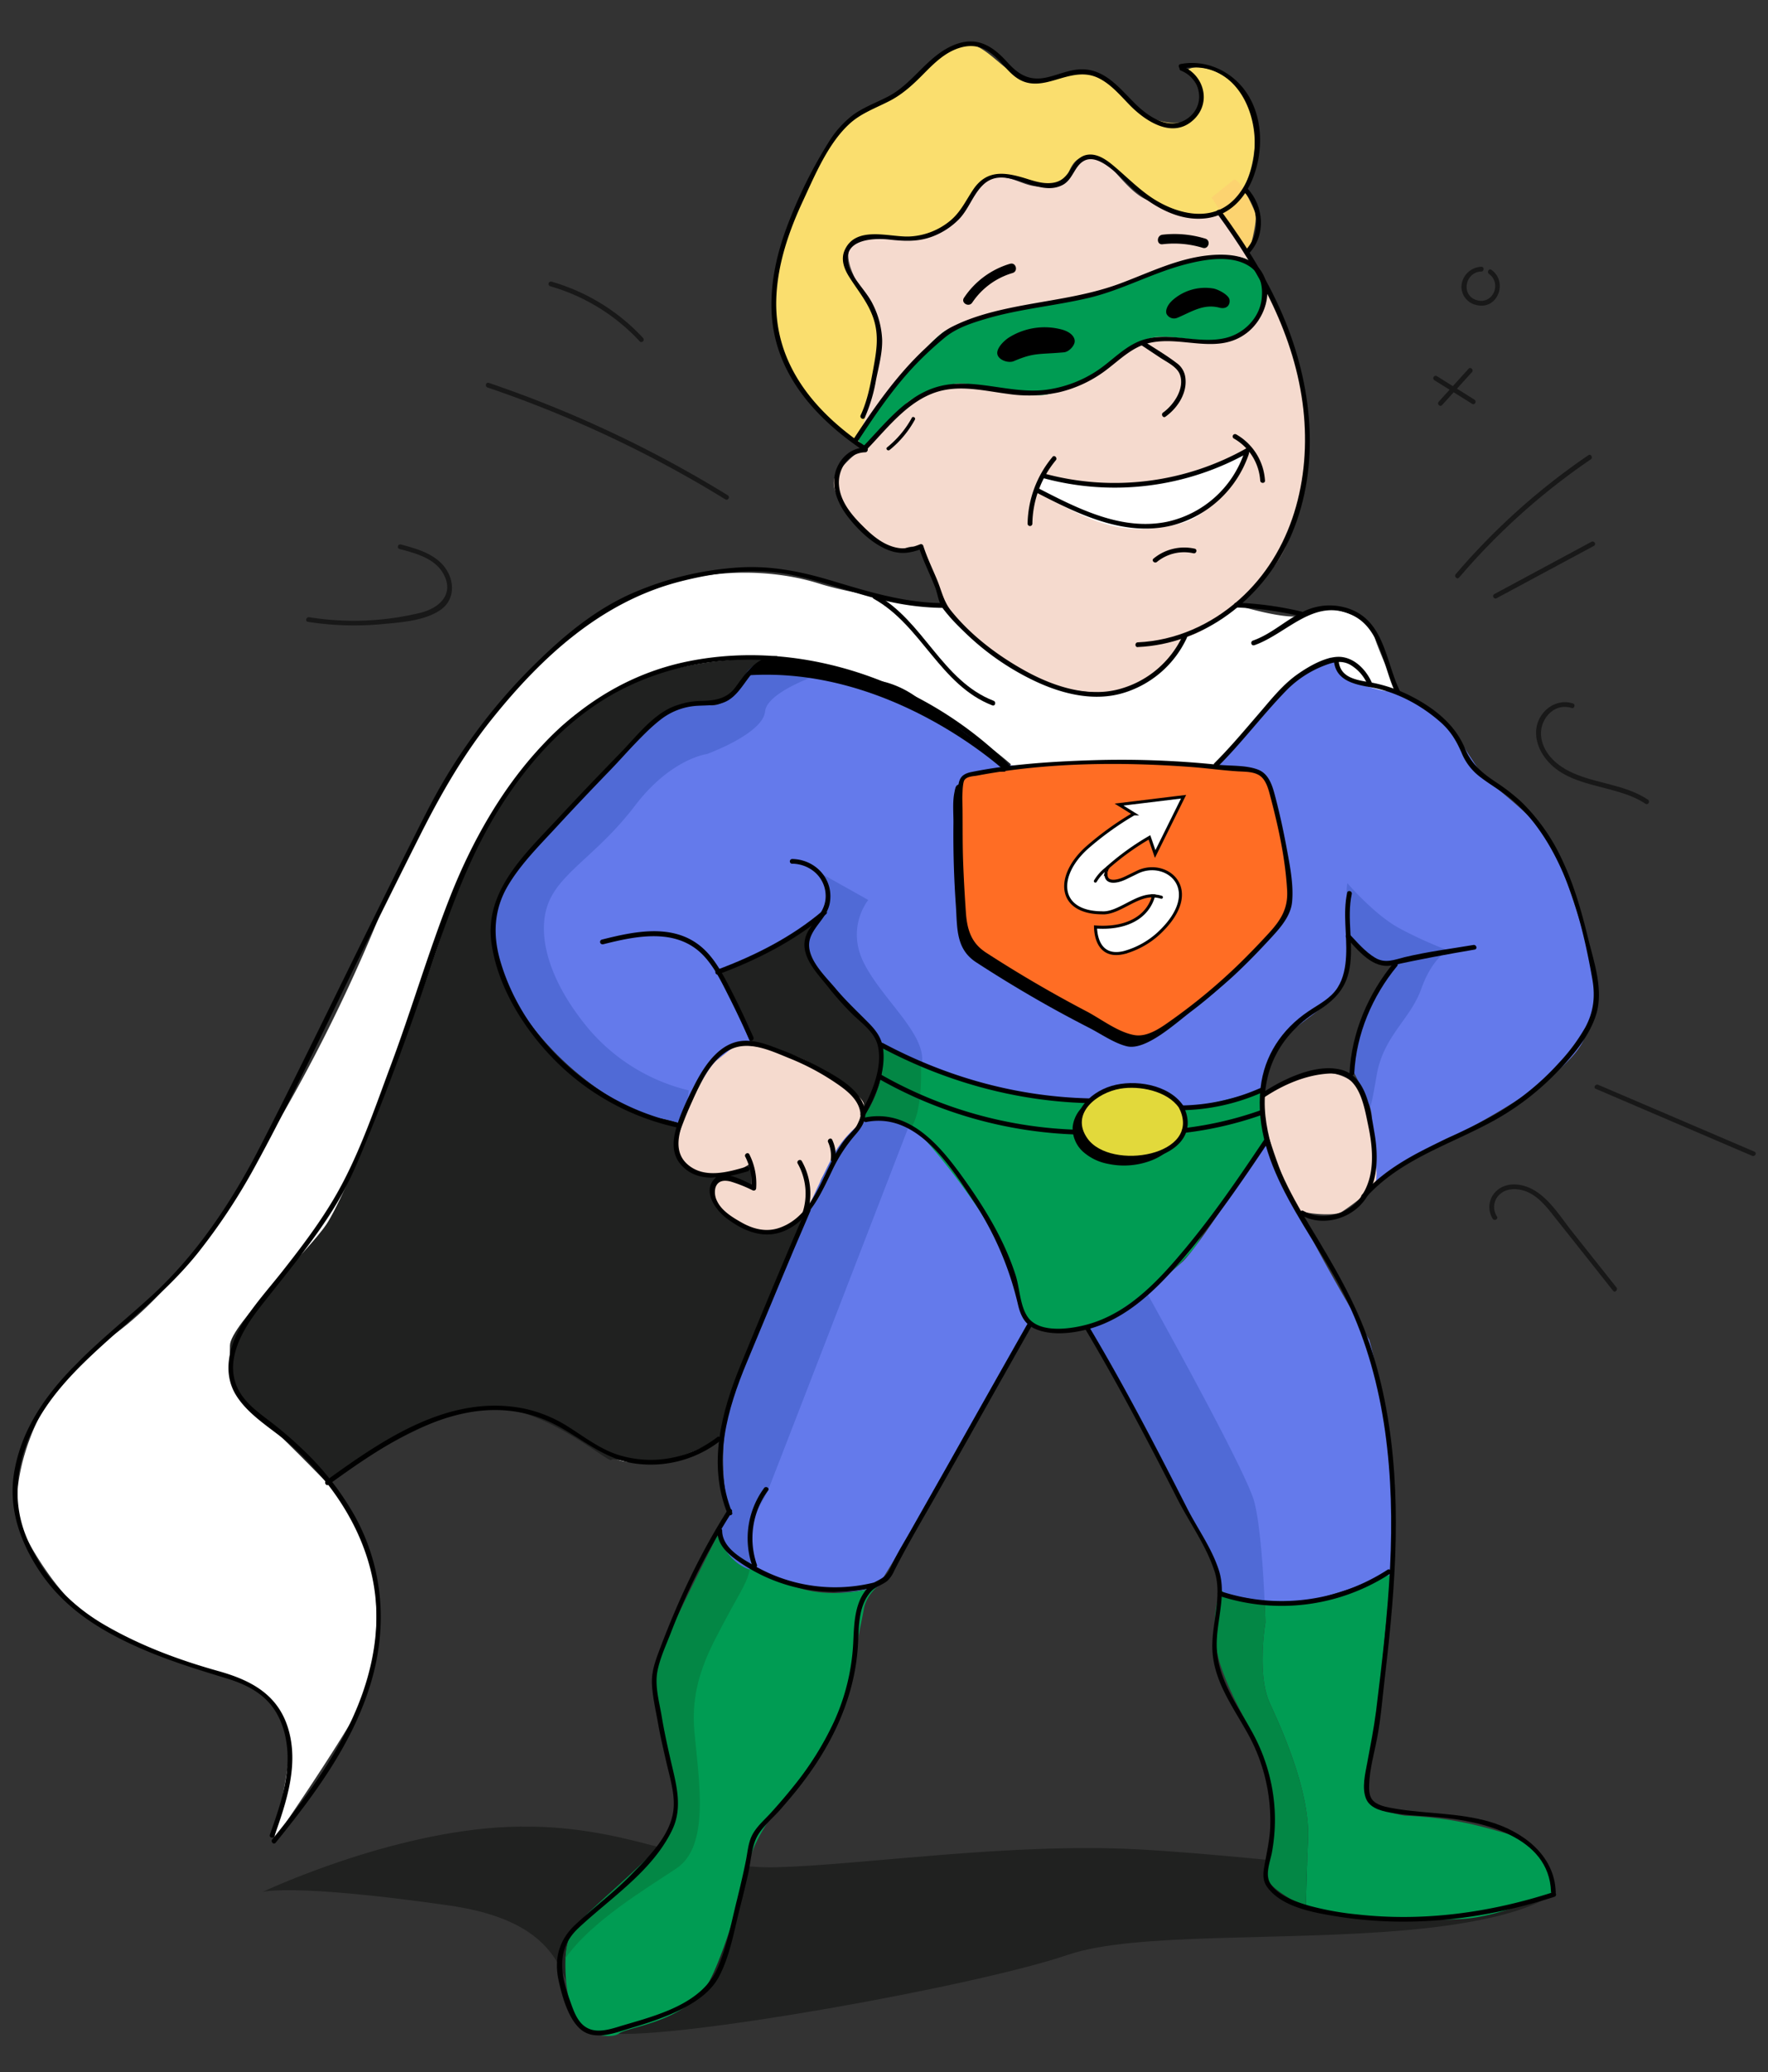 <?xml version="1.0" encoding="UTF-8"?> <svg xmlns="http://www.w3.org/2000/svg" viewBox="0 0 788 923.25"><rect x="0" y="0" width="788" height="923.25" fill="#333333" stroke="none"/> <defs> <style>.cls-1{opacity:0.4;}.cls-2{fill:#202120;}.cls-14,.cls-3{fill:#fff;}.cls-4{fill:#647aeb;}.cls-5{fill:#f5dace;}.cls-6{fill:#009c53;}.cls-7{fill:#fade6e;}.cls-8{fill:#fcd370;}.cls-9{fill:#5281b5;}.cls-10{fill:#038745;}.cls-11{fill:#e2d93b;}.cls-12{fill:#506ad6;}.cls-13{fill:#ff6d24;}.cls-14{stroke:#000;stroke-miterlimit:10;stroke-width:1.34px;fill-rule:evenodd;}.cls-15{fill:#181818;}</style> </defs> <title>supМонтажная область 2 копия 6</title> <g id="Слой_37" data-name="Слой 37"> <path class="cls-2" d="M693,843s-10,12-66,17-121.37.88-151,11c-41,14-175,38-204,35s-2-47-72-57-83-6-83-6,57-27,110-29,81,19,119,18,104-11,161-8S693,843,693,843Z"></path> <path class="cls-3" d="M420,270s-36-4-55-10-51-9-87,7-82,73-106,134a740.07,740.07,0,0,1-62,122c-10,16-32,54-64,75S2,666,10,682s23,38,41,46,29,14,52,20,26,22,26,31-7,41-7,41,29-42,38-59,12-59-1-82-13-18-13-18,40-33,67-34,54,16,60,22,38,1,47-8S623,309,623,309s-8-18-10-24-2-8-10-11-14-4-22,0c-6,3-29.87-4.39-29.87-4.39L528,284s-16,22-27,24-32.83,1.84-55.92-14.58S420,270,420,270Z"></path> <path class="cls-2" d="M145.5,660.5s42-29,68-33,58,25,59,23,19,8,47.5-9.5S427.5,509.5,427.5,509.5l23-169s-51-46-106-47-80,20-85,23-38,26-61,95-45,122-53,134-43,45-43,54-2,19,10,29S145.5,660.5,145.5,660.5Z"></path> <path class="cls-4" d="M459.18,590l-49,86-19,31a54.83,54.83,0,0,1-30,.46c-7.45-2.07-17.85-5.29-26.87-8.14-10.36-3.27-18.86-6.06-18.86-6.06L325.08,674a104.66,104.66,0,0,1,0-47c6-25,42-106,48-115s14-15,18-14a61.8,61.8,0,0,1,13.76,4.62A50.22,50.22,0,0,1,424.15,519c12,17,26,44,28,51S459.18,590,459.18,590Z"></path> <path class="cls-5" d="M550.46,104.58c9.54,16.42,31.45,53,31.5,77.69,0,0,4.12,55.7-19.42,75.71,0,0-21.54,24-34.54,26-3,9-19,23-27,24a78.19,78.19,0,0,1-47-9c-20-11-34-29-34-29s-6-24-11-26-8,4-15-1-28-23-21-32,12-11,12-11l-13-12s7-5,12-21,5-25,3-31-12-19-8-26,7-4,18-4,21-1,29-10,8-16,17-17,14,5,22,4,10-5,14-9,4-6,10-4,13,15,22,19,20,7,25,7S540.92,88.16,550.46,104.58Z"></path> <path class="cls-3" d="M465,212s27,7,51,2,39-13,39-13-10,27-28,32-31,3-46-4-18-10-18-10Z"></path> <path class="cls-6" d="M381.42,195.06C382,194,412,152,422,147s33-9,56-14c19.57-4.25,26-9,44-14s30.84-6.8,35.92-1.9S567,133,562,140s-13,12-20,12-18-2-24-2-14,3-21,10c-5.15,5.15-23,15-32,16-7,.78-32-6-39-5s-21,6-23,10-18,18-18,18Z"></path> <path class="cls-7" d="M371.5,188.5s-31-27-27-59,25-69,32-74,22-11,28-17,19-20,27-19,15,11,22,14,9,4,15,2,15-6,21-2,12,12,20,17,18,6,23,1,2-15-4-20c7-5,24,3,29,17s.08,42.35-15.46,46.68c0,0-18.82,4.87-40.68-15.4s-24-3.55-25.93-1.41S467.5,84.5,462.5,82.5s-13-6-20-3-8,6-10,9-8.87,14-20.44,16.52-20.23-1.25-25.9.62-7.67,3.87-8.67,6.87,2.8,12,6.9,18a46.5,46.5,0,0,1,7.1,29C390,174,382,198,382,198Z"></path> <path class="cls-8" d="M550,80c3,0,7.76,10.91,9.38,14.45s-3.07,19.06-3.07,19.06L540,88Z"></path> <path class="cls-6" d="M391,707c-.35.29-5,4.21-6,10-1,6-4,18-6,34s-22,43-26,47-16,19-19,31c-10.37,41.48-18,54-18,54-10,18-36,20-40,23s-19,1-22-13a77.73,77.73,0,0,1-1.95-20.55c.33-5.48,1.58-10.14,3.95-13.45,5-7,30-27,40-39s4-23-1-46-3-29,0-38,26-54,26-54c2.4,7.19,6.59,11.51,13.44,15.54A186.44,186.44,0,0,0,352,706C369.64,713.84,390.17,707.27,391,707Z"></path> <path class="cls-6" d="M693,843s-24,11-41,12c-15,.88-50.18,1-69.95-5.86.1-6,.34-16.25.95-29.14,1-21-11-48-17-61s-2-36-2-36-.09-3.66-.34-9.16A138.21,138.21,0,0,0,591,713c13-2,29-13,29-13s-7,74-8,80-4,19-1,23,15,6,15,6c23,1,35,5,49,9S693,843,693,843Z"></path> <path class="cls-9" d="M302,501s.13-.27.38-.75C304.39,501,302,501,302,501Z"></path> <path class="cls-4" d="M706.36,462c-6,18-56,43-56,43-15,5-39,24-39,24V497a22.29,22.29,0,0,0-1.79-6.69A146.59,146.59,0,0,0,603.28,477s2-16,6-26,13-21,13-21l-3-1h-4c-4,0-10.39-7.47-12.92-10.62-.69-.85-1.09-1.38-1.09-1.38v9c0,9-5,16-10,21s-17,12-22,19-6,26-6,26-32,7-33,8-131.1-20-131.1-20-.18-.46-.5-1.23c-1.48-3.65-5.85-14.29-7.51-16.77-2-3-27-29-31-36-2.28-4,0-9.29,2.36-13.1l.08-.12c.63-1,1.26-1.9,1.82-2.64.9-1.2,1.6-2,1.72-2.12l-.61.49L356.1,416l-35,17,14,33s-9,1-15,6c-3.8,3.16-10,13.94-14.06,21.43-1.66,3.09-3,5.62-3.57,6.82a76.19,76.19,0,0,0-9.39-2.25c-15-3-50-24-67-59s6-52,12-61,48-49,55-57,14-6,22-4,14-10,17-16c2.72-5.44,10.38-7.59,11.79-8l.22,0s10,1.25,27.61,5.25c4.63,1,9.79,2.29,15.42,3.75,27,7,63,39,63,39h92.07s20-21,28-32,23-16,23-16l8,10s13,5,18,5,24,13,27,16,13,20,16,23,18,14,26,24,19,50,22,59S712.36,444,706.36,462Z"></path> <path class="cls-5" d="M560,490s19-11,26-12,20.47,1.25,22.74,14.13S616,525,612,529a110,110,0,0,1-14,11c-3,2-16.66.9-19.83-1S560,490,560,490Z"></path> <path class="cls-5" d="M302,507s10-29,18-35,7-7,15-6,16,2,27,8,23,15,23,18-3.74,12-6.37,15-12.46,17-13,19.48S363,540.86,358,542.93,343,551,338,549s-16-6-18-11-4-10,0-12,11,1,11,1l4,2V518s-12,9-20,6S299,518,302,507Z"></path> <path class="cls-6" d="M564,508s-23,33-29.56,44.74S499,586,487.74,590,464,592,459,590s-4-9-9.59-26.49S418,513,408.31,503.71a18.43,18.43,0,0,0-1.94-1.63c-9.7-7.07-23.42-2.94-23.42-2.94S387.1,496.72,391,486a39.61,39.61,0,0,0,2.05-20c1.95,4.21,4.41,10.21,5.45,12.77,6.68-.08,11.79-1.46,12.44-5.31,8.69,3.64,18.28,7.63,23.06,9.54,10,4,47,7,47,7s43,4,47,4,34-8,34-8Z"></path> <path d="M523.38,496c1.58,2.74,3,8.85.36,13s-7.1,6.9-11.76,8.5a34.13,34.13,0,0,1-18.21,1.06,23.05,23.05,0,0,1-11-5.34,14.1,14.1,0,0,1-4.69-11,14.53,14.53,0,0,1,5.59-10,27.2,27.2,0,0,1,10.58-4.89c5.16-1.31,10.62-.76,15.81.4S521.8,493.31,523.38,496Z"></path> <path class="cls-10" d="M406.37,502.08c-9.7-7.07-23.42-2.94-23.42-2.94S387.1,496.72,391,486a39.5,39.5,0,0,0,2-20s8.14,3.42,17.42,7.29C410.76,481.62,410.51,495.08,406.37,502.08Z"></path> <path class="cls-11" d="M526.38,493c1.58,2.74,3,8.85.36,13s-7.1,6.9-11.76,8.5a34.13,34.13,0,0,1-18.21,1.06,23.05,23.05,0,0,1-11-5.34,14.1,14.1,0,0,1-4.69-11,14.53,14.53,0,0,1,5.59-10,27.2,27.2,0,0,1,10.58-4.89c5.16-1.31,10.62-.76,15.81.4S524.8,490.31,526.38,493Z"></path> <path class="cls-4" d="M610.29,597s-21-35-29-52-17-37-17-37-28,45-37,54c0,0-7.1,6.54-16.15,13.51l.23.42c-8.22,6.24-18.82,12.73-26.31,15.07,0,0,50,95,53,100s6,19,6,19,10.16,1.6,19.89,3.4v.14a50.78,50.78,0,0,0,11.23,1C587.27,714,621.3,701,621.3,701S622.3,640,610.29,597Z"></path> <path class="cls-12" d="M563.65,713.54C553.69,711.68,544,710,544,710s-3-14-6-19-53-100-53-100c7.65-2.39,17.57-9.12,25.86-15.49,13.32,24,45,81.68,48.14,93.49C561.75,679.32,563.09,701,563.65,713.54Z"></path> <path class="cls-10" d="M583,820c-.61,12.89-.85,23.14-.95,29.14A38.86,38.86,0,0,1,575,846c-17-10-10-14-8-26s-2-27-4-36-13-24-19-42a55.63,55.63,0,0,1,0-34c2,3.44,10.23,5.19,19.66,5.84.25,5.5.34,9.16.34,9.16s-4,23,2,36S584,799,583,820Z"></path> <path class="cls-10" d="M324.5,719.5c-8,15-17,30-15,52s7,51-8,61c-13.86,9.24-38,23.61-49.45,40,.33-5.48,1.58-10.14,3.95-13.45,5-7,30-27,40-39s4-23-1-46-3-29,0-38,26-54,26-54c2.4,7.19,6.59,11.51,13.44,15.54C333.57,704.46,330.39,708.46,324.5,719.5Z"></path> <path class="cls-12" d="M342.5,663.5c-4,10-9,11-8,25a40.54,40.54,0,0,1-.35,10.82C323.8,696,320,684,320,684l5-10a104.74,104.74,0,0,1,0-47c6-25,42-106,48-115s14-15,18-14a61.72,61.72,0,0,1,13.75,4.62C392.83,533.5,346,654.78,342.5,663.5Z"></path> </g> <g id="Слой_43" data-name="Слой 43"> <path d="M435.08,428.77c-9.22-6-8.36-15.46-9.06-25.42q-1.28-18.21-1.07-36.48c.05-4.28-.44-9.19.36-13.4s.75-3.68,4.93-4.56c8.32-1.74,17-2.5,25.45-3.35a414.84,414.84,0,0,1,89.95.8c4.09.48,11.42-.07,14.49,3.18,3.78,4,5,14,6.34,19.17a163,163,0,0,1,5.39,35.67c.22,8.52-9.59,16.89-15.21,23a196.64,196.64,0,0,1-25.95,23.45c-6.55,4.94-19.94,17.4-28.43,15.37-5.62-1.34-11.67-5.59-16.81-8.22q-8.79-4.5-17.42-9.3Q451.23,439.28,435.08,428.77Z"></path> <path class="cls-13" d="M438.08,424.77c-9.22-6-8.36-15.46-9.06-25.42q-1.28-18.21-1.07-36.48c.05-4.28-.44-9.19.36-13.4s.75-3.68,4.93-4.56c8.32-1.74,17-2.5,25.45-3.35a414.84,414.84,0,0,1,89.95.8c4.09.48,11.42-.07,14.49,3.18,3.78,4,5,14,6.34,19.17a163,163,0,0,1,5.39,35.67c.22,8.52-9.59,16.89-15.21,23a196.64,196.64,0,0,1-25.95,23.45c-6.55,4.94-19.94,17.4-28.43,15.37-5.62-1.34-11.67-5.59-16.81-8.22q-8.79-4.5-17.42-9.3Q454.23,435.28,438.08,424.77Z"></path> <path class="cls-12" d="M645.5,423.5s-7,3-12,17-17,21-20,39-3,13-3,13l-1.29-2.19A146.64,146.64,0,0,0,603,477s2-16,6-26,13-21,13-21l-3-1h-4c-3.95,0-10.38-7.47-12.91-10.62-1.43-8.66-2.55-18.62-1.59-24.88,0,0,12,14,23,20A181.9,181.9,0,0,0,645.5,423.5Z"></path> <path class="cls-12" d="M371.59,298.25S342,307,341,317s-26,19-26,19-16,2-32,23-32,29-38,42-2,34,17,57a84.47,84.47,0,0,0,45,27.85l-1.06,7.58c-1.66,3.09-3,5.62-3.57,6.82A76.09,76.09,0,0,0,293,498c-15-3-50-24-67-59s6-52,12-61,48-49,55-57,14-9,22-7,14-7,17-13c2.72-5.44,10.37-7.59,11.78-8l.22,0Z"></path> <path class="cls-12" d="M411,473a3.4,3.4,0,0,1-.06.46l-.48-.2C401.18,469.39,393,466,393,466a35.38,35.38,0,0,0-2-4c-2-3-27-29-31-36-2.28-4,0-9.29,2.36-13.1l.08-.12c.65-1,1.27-1.83,1.82-2.64l1.11-1.63c.73-1.09,1.29-2,1.63-2.51,2.87-4.79,3-14.16-4-18.45L387,401s-10,12-2,28S412,460,411,473Z"></path> <path d="M448.22,343.83S397,296,332,301c6-8,17-8,17-8l45.88,11A43,43,0,0,1,408,310.28L451,342l-11.78,1.83"></path> </g> <g id="Слой_28" data-name="Слой 28"> <path d="M526.47,31.52c8.8,3.59,11,15.1,3.18,21-7.55,5.72-16.41.43-22.31-5-7.18-6.66-13.74-16.32-24.56-16.63-5.53-.16-10.59,2.28-15.86,3.52-7.95,1.87-12.84-1-18-6.74-6.95-7.73-14.17-11.87-24.53-7.28-11.24,5-17.47,16.71-28.28,22.46-5.31,2.83-11.08,4.82-16,8.42a44.89,44.89,0,0,0-11,12.43,209.91,209.91,0,0,0-17.54,35.16c-4.93,12.55-8.19,26-7.7,39.51,1,27.65,19.41,48,41.37,62.68,1.14.76,2.21-1.08,1.07-1.84-23.15-15.46-41.37-37-40.31-66.33.55-15.13,5.52-29.67,11.85-43.28,5.41-11.63,11.31-25.91,21-34.63,5.31-4.77,12-7,18.23-10.3,5.55-3,9.93-7.06,14.32-11.5,4.77-4.82,9.7-9.85,16.39-11.87,8-2.43,13.44,1.07,18.65,6.87,2.69,3,5.35,6.2,9.11,7.88,4.84,2.16,9.93,1,14.79-.43,6.56-1.93,12.87-4,19.39-.77,5.74,2.88,9.84,8,14.3,12.49,7.15,7.13,19,14.58,28.06,5.92,7.95-7.57,4.55-19.84-5.14-23.8-1.27-.52-1.82,1.54-.57,2.05Z"></path> <path d="M526.63,30.59c31.43-6.13,42,39.16,23.51,58.21-10.69,11-27,6.25-38-1.53C506.7,83.4,502,78.7,496.94,74.39c-3.23-2.74-7.3-5.93-11.81-5.49-3.82.37-5.83,3.15-7.7,6.14-2.11,3.38-4.06,5.82-8.26,6.43-3.66.53-7.27-.47-10.73-1.56-9.68-3.07-18.36-4.91-24.73,4.62-3.28,4.9-5.56,10-10.24,13.85a30.7,30.7,0,0,1-18.32,7c-8.86.31-23.73-5-28.68,6.1-1.83,4.1-.25,8.31,2,11.87,3.9,6.21,8.4,11.35,10.8,18.47,2.58,7.66,1.4,14.55,0,22.25-1.29,7.13-2.6,14.34-5.68,20.95-.57,1.23,1.26,2.31,1.84,1.07a71.88,71.88,0,0,0,5-16.71c1.15-5.86,2.92-12.15,2.74-18.16A38.66,38.66,0,0,0,389,135.53c-2.9-6-9.14-11.25-10.8-17.66-2.86-11.08,10.69-11.95,18-11.14,6.78.75,12.94,1.11,19.43-1.36a32.93,32.93,0,0,0,11.6-7.5c4.49-4.52,6.33-11,10.82-15.39,10.21-10,24.17,6.1,35.7-.14,4.43-2.4,5.12-8.33,9.35-10.65,7.31-4,17.6,9,22.52,13.13,8.91,7.39,19.7,13.82,31.74,12.46,10.84-1.22,18.09-9.38,21.58-19.26,4.25-12,3.78-26.65-3.76-37.29-6.54-9.23-17.87-14.36-29.06-12.18-1.34.26-.77,2.31.57,2.05Z"></path> <path d="M406.37,186.22a43.77,43.77,0,0,1-11,13.12c-.81.65.34,1.78,1.14,1.14A44.9,44.9,0,0,0,407.76,187c.5-.91-.89-1.72-1.39-.81Z"></path> <path d="M382.34,196.59c8-12.17,16.15-24.22,26.3-34.7A156.34,156.34,0,0,1,421,150.5c5.23-4.35,12-6.54,18.46-8.45,14.9-4.41,30.48-5.72,45.58-9.26,14.85-3.48,28.21-11,42.89-14.89,8.77-2.32,21.07-4.59,29.16.91,4.92,3.34,5.91,9.26,5.17,14.8-1.12,8.31-8,15.11-16.11,17-13.28,3.11-27.21-4.15-40,2.16-6.25,3.07-11.08,8.29-16.8,12.16a54,54,0,0,1-22.71,8.69c-16.79,2.36-34.19-6.43-50.62-.7-13.21,4.61-22.15,16.59-31.55,26.25-1,1,.55,2.49,1.5,1.5,10-10.29,19.84-23.84,34.75-26.84,9.43-1.9,19.08.47,28.43,1.67a63.47,63.47,0,0,0,22.81-.7,56.11,56.11,0,0,0,20.45-9.46c6.49-4.78,12.27-11,20.48-12.66,14.41-3,30,5.6,42.89-4.4,7.8-6,12.2-18.38,6.43-27.3-4.75-7.34-15-8-22.85-7.28C525,115,512.25,121.5,499,126.41c-15.84,5.86-32.69,7.38-49.12,10.86-8.86,1.88-17.82,4.34-25.9,8.51-4.28,2.21-8.11,6.2-11.59,9.45-12.64,11.81-22.44,25.88-31.87,40.28-.75,1.15,1.09,2.21,1.84,1.07Z"></path> <path d="M450.17,117.53a37.38,37.38,0,0,0-20.51,15.15c-1.53,2.28,2.15,4.41,3.67,2.15a32.76,32.76,0,0,1,18-13.19c2.61-.78,1.5-4.89-1.13-4.1Z"></path> <path d="M518.07,108.84a43.8,43.8,0,0,1,18,1.59c2.62.8,3.75-3.31,1.13-4.1a46.77,46.77,0,0,0-19.09-1.75c-2.69.31-2.72,4.56,0,4.25Z"></path> <path d="M509,154l8.17,5.42c2.87,1.91,7.4,4,8.68,7.41,2.31,6.23-2.68,13.57-7.47,17-1.11.79,0,2.63,1.07,1.84,5.48-3.9,9.95-10.77,8.8-17.8a9.3,9.3,0,0,0-3.91-6.18c-4.5-3.45-9.54-6.36-14.27-9.5-1.14-.76-2.21,1.08-1.07,1.84Z"></path> <path d="M469.12,203.57A47.64,47.64,0,0,0,458,233.32a1.06,1.06,0,0,0,2.13,0,45.27,45.27,0,0,1,10.46-28.25c.86-1-.63-2.56-1.5-1.5Z"></path> <path d="M549.92,195.39a23.31,23.31,0,0,1,11.76,18.74c.09,1.36,2.22,1.37,2.13,0A25.51,25.51,0,0,0,551,193.56a1.06,1.06,0,0,0-1.07,1.84Z"></path> <path d="M464.85,213a121.72,121.72,0,0,0,92-11.55,1.06,1.06,0,0,0-1.07-1.84A119.51,119.51,0,0,1,465.41,211a1.06,1.06,0,0,0-.57,2.05Z"></path> <path d="M462.13,219.57c18.31,9.42,39,19.74,60.15,14.58a49.07,49.07,0,0,0,34.38-32c.43-1.3-1.62-1.86-2.05-.57a46.82,46.82,0,0,1-34.29,30.87c-20.18,4.23-39.73-5.73-57.11-14.68-1.21-.63-2.29,1.21-1.07,1.84Z"></path> <path d="M515.63,250.39a19.14,19.14,0,0,1,16.29-3.86c1.33.29,1.9-1.76.57-2.05a21.45,21.45,0,0,0-18.36,4.41c-1.06.86.45,2.36,1.5,1.5Z"></path> <path d="M478.93,152.63c-.41,1.91-2.74,4.17-4.69,4.35C463,158,461,157,451.9,160.9c-2.46,1.05-6.82-.45-7.37-3.07s3-6.13,5.33-7.55a29.88,29.88,0,0,1,23.71-3.36C477.87,148.22,479.35,150.72,478.93,152.63Z"></path> <path d="M520,140a3.77,3.77,0,0,0,4.84,1.56c6.16-2.56,11.49-6.33,18.62-4.48,3.54.92,4.93-1.5,4.51-3.63s-5.17-4.62-7.36-4.93a21.92,21.92,0,0,0-17.72,5C520.11,135.88,519.29,138.59,520,140Z"></path> <path d="M507.09,288.3c29.39-1.24,55.23-21.24,67.38-47.5,14.21-30.73,10.92-66.62-1.49-97.34-7.2-17.81-17.45-34.09-28.78-49.54-.8-1.09-2.65,0-1.84,1.07,19,25.93,34.89,54.85,38.53,87.29,3.47,31-4.76,63.69-28.61,84.93-12.53,11.16-28.35,18.25-45.19,19-1.36.06-1.37,2.18,0,2.13Z"></path> <path d="M554.41,85.4c6.66,7,7.7,18.85.71,26.08-1,1,.55,2.49,1.5,1.5,7.79-8.07,6.76-21.22-.71-29.09-.94-1-2.45.51-1.5,1.5Z"></path> <path d="M527.19,283.09a43.7,43.7,0,0,1-28.72,24.06c-14,3.64-29.18-1.44-41.46-8.21s-24.29-15.83-33.13-26.84c-3.34-4.15-4.22-8.94-6.25-13.82s-4.46-9.89-6.11-15.05a1.07,1.07,0,0,0-1.31-.74c-3.81,1.47-6.82,2.41-11,1.44-6-1.38-10.82-5.66-15-9.87-4.91-4.89-9.79-10.87-10.29-18.09-.49-7,4.26-14.29,11.71-14.44a1.06,1.06,0,0,0,0-2.13c-5.94.12-10.64,4-12.78,9.49-2.84,7.25.29,15.09,4.73,20.95s10.82,12.15,17.86,15.06c5.53,2.29,10.07,1.7,15.39-.36l-1.31-.74c1.91,6,4.79,11.64,7.1,17.47,1,2.43,1.39,5.09,2.32,7.48s3,4.36,4.6,6.18a116,116,0,0,0,37.71,28.54c12.25,5.79,26.6,9.33,39.89,5.15A45.71,45.71,0,0,0,529,284.16c.55-1.24-1.28-2.32-1.84-1.07Z"></path> <path d="M551.07,270.67a146.28,146.28,0,0,1,29.16,4.06c1.33.32,1.9-1.73.57-2.05a149.22,149.22,0,0,0-29.73-4.14c-1.37-.05-1.37,2.07,0,2.13Z"></path> <path d="M559,287.52c14.85-5.23,26.9-21.71,44.06-13.25,12.63,6.22,13.42,23.32,19.08,34.76.61,1.23,2.44.15,1.84-1.07-6.18-12.48-6.76-29.93-21.18-36.14A26.28,26.28,0,0,0,582,272c-8.36,3.64-14.86,10.36-23.58,13.43-1.28.45-.73,2.51.57,2.05Z"></path> <path d="M542.79,341.57c10.57-10.52,19.54-22.49,29.87-33.23a47.83,47.83,0,0,1,17.91-11.91c3.76-1.42,7.31-2.31,11.1-.3a18.58,18.58,0,0,1,8,9.29c.54,1.25,2.37.17,1.84-1.07-2.32-5.39-7.1-10.69-13.2-11.57-6.52-.95-15.09,4.17-20.15,7.75-6.79,4.8-12.17,11.8-17.56,18-6.3,7.3-12.49,14.7-19.33,21.5a1.06,1.06,0,0,0,1.5,1.5Z"></path> <path d="M594.52,294c.46,9,8.76,10.9,16,12.15,11.66,2,22.55,7.77,31.4,15.52,4.5,3.95,7.09,8.19,9.45,13.63a25.54,25.54,0,0,0,8.25,10.82c4.3,3.35,9.09,6,13.31,9.45a71.53,71.53,0,0,1,12.66,13.6c13.8,19.13,20.08,44.16,24.11,67.09,1.36,7.75.59,14.61-3.17,21.57a83.25,83.25,0,0,1-11.87,15.92,116.34,116.34,0,0,1-26.47,21.71c-20.68,12.34-44.78,18.37-61.24,37-.9,1,.59,2.53,1.5,1.5,15.57-17.61,38.07-23.89,58-35a118.21,118.21,0,0,0,26.36-20.1c7.32-7.42,15.22-16.36,18.48-26.44,3.64-11.24-.91-23.83-3.59-34.82-2.86-11.76-6.23-23.49-11.44-34.45A86.58,86.58,0,0,0,678,357.23a88.28,88.28,0,0,0-11.68-9c-6.28-4.22-10.57-8-13.52-15.06-4.31-10.24-13.24-17.34-22.91-22.47a65.36,65.36,0,0,0-17.17-6.28c-6.5-1.36-15.64-1.5-16.1-10.42-.07-1.36-2.2-1.37-2.13,0Z"></path> <path d="M693.38,842.9c-.57-16.4-14.79-26.88-29.32-31.15-14-4.1-28.07-3.49-42.23-5.87-2.83-.48-6.11-1-8.59-2.55-2.94-1.84-3.1-4.86-3-8.08.2-7.11,2.26-14,3.58-21,1.64-8.66,2.32-17.58,3.35-26.33,1.29-10.93,2.47-21.88,3.36-32.85,3.16-38.81,2.48-78.79-10-116.05-6.38-19-16.47-35.75-26.78-52.81-9.11-15.08-17.82-31.07-19.74-48.89-2.12-19.68,6.14-36,22.79-46.55,7.65-4.84,13-9.91,14.68-19.17,2-11-1.35-22.24,1-33.26.29-1.33-1.76-1.9-2.05-.57-2,9.36,0,18.66-.47,28.09-.23,4.9-1.12,10-3.81,14.22C593,445,587.65,447.53,583,450.71c-11.7,7.92-19.53,19.7-21.14,33.84-4.07,35.88,24.21,65,38.56,95.07,17.55,36.79,21.12,78.39,19.13,118.61-1.06,21.48-3.61,42.84-6.23,64.17-1,7.74-2.48,15.19-3.9,22.84-.92,4.93-2.61,11.61-.47,16.45,2,4.48,8.06,5.52,12.35,6.24,6.54,1.1,13.17,1.19,19.77,1.77,19.67,1.73,49.37,8.52,50.22,33.2,0,1.36,2.17,1.37,2.13,0Z"></path> <path d="M600.06,417.83c5.35,5.65,11.79,14.15,20.52,12.27,12.23-2.64,24.36-4.92,36.71-7,1.35-.23.78-2.28-.57-2.05-10.21,1.72-20.54,3-30.61,5.42-4.72,1.16-8.76,3-13.29.23-4.37-2.65-7.79-6.71-11.26-10.38-.94-1-2.44.51-1.5,1.5Z"></path> <path d="M621.21,428.93c-11.48,13.94-18.78,31.15-19.74,49.26-.07,1.37,2.05,1.36,2.13,0,.92-17.51,8-34.28,19.12-47.76.86-1-.63-2.56-1.5-1.5Z"></path> <path d="M563.75,488.77c8.29-5.47,18.15-9.75,28.18-10.4,13.58-.88,15.71,12.72,17.86,23,2.2,10.51,3.3,22.64-3.24,31.94-5.5,7.83-17.17,11-25.59,6.25a1.06,1.06,0,0,0-1.07,1.84c8.14,4.64,18.92,2.63,25.67-3.68,8.88-8.31,8.95-22.07,7-33.14-1.65-9.48-3.34-24.8-14.53-27.86-11.39-3.11-26.15,4.13-35.36,10.2-1.14.75-.07,2.59,1.07,1.84Z"></path> <path d="M122.32,818.08c5.4-15.33,11.07-32.08,6-48.29-4.69-15-16.75-21.22-31-25.21-17.6-4.93-34.67-11.28-50.53-20.46s-27.93-22.21-35-39.23c-6.61-16-4.52-32.94,3-48.21,8.06-16.34,21.58-29,35-41s27-23.2,38.32-37.31A269,269,0,0,0,114,519.12c16.76-30.68,31.4-62.64,46.89-94,8.78-17.76,17.56-35.53,26.48-53.22,9.21-18.24,19.12-35.63,32-51.67,22-27.44,48.51-51.93,83.28-61,16.16-4.21,33.6-6.36,50.11-3.07,14.8,3,28.87,8.71,43.61,11.91A116,116,0,0,0,420,270.85a1.06,1.06,0,0,0,0-2.13c-17.13-.16-33.16-5.14-49.4-10-14.42-4.34-28.18-7-43.28-5.73a141.17,141.17,0,0,0-46.82,11.92c-15.11,6.93-27.93,17.32-39.81,28.81a253.15,253.15,0,0,0-49.12,65.38c-8,15.45-15.68,31.07-23.41,46.66-17.54,35.37-34.66,71-52.7,106.07C103,535.9,87.58,559.07,67.52,577.43c-24.4,22.33-55,43.28-61.14,78.2-2.64,15.07,1.78,29.2,9.68,42,8.81,14.28,20.83,23.81,35.57,31.56,15.75,8.28,32.17,13.44,49.11,18.57,9.28,2.81,17.78,7.09,22.68,15.84,4.29,7.66,5.36,16.74,4.48,25.37-1,9.84-4.36,19.26-7.62,28.53-.46,1.29,1.6,1.85,2.05.57Z"></path> <path d="M450.16,341.11c-36.48-36.76-91.79-56.78-143.24-46.48-53.56,10.72-87.25,56.67-106.26,104.84-9.71,24.6-17.12,50.14-26.38,74.93-7.62,20.41-14.8,42-26.07,60.71-6.6,11-14.4,21.24-22.32,31.3-5.75,7.3-12.13,14.36-17.13,22.22-6.11,9.59-10,22.19-3.76,32.68,6,10,17.86,16.14,26.24,23.9,23.17,21.46,39.08,50.45,36.2,82.78-3.14,35.26-24.52,64.94-46.1,91.59-.85,1.05.64,2.57,1.5,1.5,17.56-21.68,34.7-44.73,42.65-71.87,7.34-25.08,5.23-51.09-7.51-74a126,126,0,0,0-23-29.32,169.4,169.4,0,0,0-13-11.3c-5.4-4.24-11.56-8.27-15.14-14.32-7.47-12.64.61-26.91,8.49-37.1,6.1-7.88,12.45-15.57,18.48-23.5,7.15-9.4,14.15-19.08,19.69-29.53,4.42-8.34,7.95-17.2,11.5-25.94,9.37-23.06,17.9-46.49,25.91-70.06,8.65-25.42,17.07-50.49,31.37-73.45s33.28-43.37,57.89-55c56.07-26.55,126.37-5.48,168.49,37a1.06,1.06,0,0,0,1.5-1.5Z"></path> <path d="M346,292.37c-8.77,0-13.63,7.62-18.22,13.85-3.76,5.09-8.89,5.89-14.87,6.09a34,34,0,0,0-14.47,3.26c-8.63,4.32-15.16,12.93-21.74,19.71-9.43,9.71-18.81,19.46-28,29.39C234.41,380.09,216,396.72,219,419.78c2.52,19.15,13.87,37.66,27.07,51.38a109.59,109.59,0,0,0,55.78,31.23c1.33.29,1.9-1.76.57-2.05-36.53-7.81-68.84-35.93-79.43-72.15-3.43-11.74-2.85-23.09,3.49-33.71,5.78-9.69,14.11-17.93,21.71-26.18,7.86-8.53,15.86-16.93,23.92-25.27,7.16-7.41,14-15.79,22.13-22.24a29.2,29.2,0,0,1,16.84-6.32c4.36-.24,8.69,0,12.7-2,8.75-4.47,10.54-17.92,22.19-18a1.06,1.06,0,0,0,0-2.13Z"></path> <path d="M268.8,420.75c15-3.78,32.93-7.52,44.88,5.16,4.67,5,7.72,11.28,10.76,17.29q5,9.89,9.5,20c.55,1.25,2.39.17,1.84-1.07-3.71-8.35-7.62-16.62-11.9-24.7-3.15-5.94-6.69-11.94-12.06-16.16-12.58-9.88-29.44-6.17-43.59-2.61a1.06,1.06,0,0,0,.57,2.05Z"></path> <path d="M320.11,434.15c17.19-6.39,34.13-14.94,48.14-26.89,1-.89-.47-2.39-1.5-1.5-13.71,11.7-30.39,20.1-47.2,26.35-1.27.47-.72,2.53.57,2.05Z"></path> <path d="M353.13,384.83C361.19,385,368,391,368,399.28c0,6.54-4.66,10.22-7.69,15.4-5.4,9.24,2.68,17.58,8.29,24.46a132.76,132.76,0,0,0,11.85,13.28c4.09,3.82,9.39,7.73,10.77,13.43,2.38,9.79-2.89,21.79-7.58,30.15a1.06,1.06,0,0,0,1.84,1.07c4.84-8.64,9.4-19.66,8.13-29.76-.59-4.7-3.11-8.12-6.37-11.43-5.07-5.15-10.2-9.9-14.85-15.47-4.89-5.86-14.37-14.51-11.1-22.9,2.14-5.5,7.38-9,8.52-15,2-10.62-6.25-19.58-16.71-19.77a1.06,1.06,0,0,0,0,2.13Z"></path> <path d="M332.19,515.43a26.8,26.8,0,0,1,2.77,14l1.6-.92c-4.51-2-14-7.94-18.34-3-5,5.71.85,13.67,5.38,17.15,8.19,6.27,17.93,10.14,27.7,5,10.16-5.32,14.8-16.22,19.55-26a68.89,68.89,0,0,1,10.35-16c2.81-3.19,5.09-6.56,4.31-11-1.67-9.55-13.58-15.51-21.17-19.63a134.32,134.32,0,0,0-16-7.17c-5.35-2.06-10.94-4.39-16.79-4.11-11,.52-17.92,11.54-22.35,20.35-3.14,6.23-6.45,13.19-8.19,20-1.28,5-1.25,10.29,2.14,14.44,7.48,9.19,20.39,6.24,30.12,3.37a1.06,1.06,0,0,0-.57-2.05c-8.3,2.44-18.68,5.37-26.08-.89-8.85-7.48-1.6-20.55,2.15-28.95,3.46-7.75,7.88-17,15.38-21.65,8.76-5.38,19.06-.32,27.59,3.13a109.17,109.17,0,0,1,23,12.58c4,2.93,8.24,6.76,8.76,12.07.48,4.87-4.48,8.41-7.13,11.86-9.57,12.43-12.35,33.08-28.76,39-5.88,2.12-11.7.74-17-2.25-4.05-2.28-8.94-5.21-11-9.59a8.6,8.6,0,0,1-.77-5.83c1-3.37,3.88-3.62,6.8-2.88a61.3,61.3,0,0,1,9.78,3.9,1.08,1.08,0,0,0,1.6-.92A28.92,28.92,0,0,0,334,514.36c-.61-1.23-2.44-.15-1.84,1.07Z"></path> <path d="M359.81,540.68a29.4,29.4,0,0,0-2.44-23.32c-.66-1.2-2.5-.13-1.84,1.07a27.23,27.23,0,0,1,2.23,21.68c-.4,1.31,1.65,1.87,2.05.57Z"></path> <path d="M372.42,516.59a16.84,16.84,0,0,0-1.49-8.73c-.56-1.24-2.4-.16-1.84,1.07a14.76,14.76,0,0,1,1.2,7.66c-.14,1.36,2,1.35,2.13,0Z"></path> <path d="M359.37,538.46c-10,23-19.64,46.26-29.17,69.47-8.63,21-14.9,44.58-5.93,66.55.51,1.25,2.57.7,2.05-.57-9.1-22.28-2.19-46,6.64-67.13,9.36-22.43,18.57-45,28.25-67.25.54-1.24-1.29-2.33-1.84-1.07Z"></path> <path d="M340.54,663.06a37.82,37.82,0,0,0-5.24,34.71c.44,1.29,2.49.73,2.05-.57a35.85,35.85,0,0,1,5-33.07c.81-1.11-1-2.17-1.84-1.07Z"></path> <path d="M324.31,672.83c-12.82,20.24-22.74,41.7-31.05,64.13-1.73,4.66-3,9-2.66,14,.37,5.73,1.73,11.43,2.72,17.08s2.32,11.26,3.6,16.86c1.52,6.68,3.93,14.22,3.28,21.1-1.09,11.5-10.73,20.93-18.35,28.8-8,8.28-17.18,15.05-25.55,22.89-7,6.6-9.37,14.81-7.43,24.22,1.41,6.84,4.18,17,9.49,21.92,6.15,5.75,15.31,2.1,22.24,0,7.94-2.36,15.9-4.92,23.31-8.68,6.6-3.36,13.12-7.86,16.63-14.58,4.87-9.32,6.61-20.11,9.18-30.2,1.34-5.27,2.65-10.55,3.82-15.86,1.08-4.92,1.35-10.61,3.43-15.22,2.25-5,7.45-9.11,11-13.2s7-8.13,10.19-12.4c13.72-18.1,23.24-39,24.29-61.86.35-7.63.28-16.61,5.76-22.67,2.14-2.37,5-2.86,7.35-4.83a13.81,13.81,0,0,0,3-4.44c6.06-11.92,12.91-23.44,19.51-35.08,14-24.68,27.86-49.42,41.83-74.1a1.06,1.06,0,0,0-1.84-1.07q-17.49,30.89-34.89,61.83-8.74,15.46-17.5,30.91c-2.63,4.64-5.47,9.22-7.8,14-1,2.1-1.82,4.21-3.55,5.84-1.94,1.83-4.54,2.41-6.53,4.25-6.94,6.39-7.09,16.64-7.5,25.34a95.9,95.9,0,0,1-8.55,35.27,137.6,137.6,0,0,1-18,28.76c-3.28,4.12-6.72,8.1-10.25,12-3,3.27-6.71,6.39-8.56,10.48-1.46,3.22-1.73,6.85-2.4,10.28-1.17,5.92-2.57,11.81-4,17.67-2.56,10.15-4.45,20.77-8.6,30.42-6.93,16.11-26.76,21.18-42.11,25.71-4.94,1.46-11,3.75-15.89,1.29-4.6-2.3-6.3-7.88-7.92-12.37-4.18-11.62-6.2-22.83,3.75-32.18,14.36-13.49,32.88-25.31,41.76-43.62,5-10.24,1.81-20.7-.6-31.24-1.48-6.49-2.92-13-4-19.54s-3.21-13.58-1.86-20.32c1.17-5.83,3.92-11.66,6.06-17.2q3.9-10.09,8.52-19.87a309.68,309.68,0,0,1,18.5-33.53c.73-1.16-1.1-2.23-1.84-1.07Z"></path> <path d="M438.62,423.85c-6.1-4.3-7.66-10.42-8.14-17.51-.51-7.44-.94-14.89-1.21-22.34s-.19-15.17-.25-22.77c0-2.83-.23-5.67,0-8.5,0-.66.18-4.13.8-5.11,1.06-1.67,3.83-1.72,5.52-2,31.13-5.91,64.27-6.22,95.78-3.85,6.94.52,13.86,1.52,20.81,1.93,2.94.17,6.35.1,9,1.56,3.33,1.84,4.39,6.34,5.29,9.74,3.58,13.56,6.66,27.64,7.45,41.65.45,8-2.64,13.09-7.91,18.87-4.27,4.68-8.73,9.3-13.25,13.74a255.64,255.64,0,0,1-30.58,25.43c-4.53,3.23-10.47,7.53-16.35,6.51-7.31-1.27-14.82-7.18-21.34-10.59q-23.42-12.27-45.6-26.7c-1.15-.75-2.22,1.09-1.07,1.84q22.94,14.87,47.19,27.53c6.42,3.34,13.07,8.48,20.25,10,4.56.95,9.1-1.19,12.95-3.42,5.08-3,9.6-6.76,14.19-10.41,6.32-5,12.64-9.93,18.53-15.46,5.74-5.39,11.26-11.12,16.57-16.93,3.87-4.23,8.06-9.24,8.63-15.17.76-7.87-1.06-16.66-2.49-24.39s-3.14-15.46-5.13-23c-1.18-4.49-2.74-9.64-7.42-11.52-5.31-2.13-12.42-1.64-18-2.22a415.74,415.74,0,0,0-56.74-2c-17.65.59-35.76,1.73-53.1,5.22-5.6,1.12-5.89,4.08-6.13,9.69-.44,10.07-.05,20.35.31,30.42.31,8.72.43,17.7,1.58,26.35.86,6.48,3.43,11.54,8.82,15.34C438.67,426.48,439.73,424.64,438.62,423.85Z"></path> <path d="M319.71,640.33A48.46,48.46,0,0,1,274.79,648c-7.73-2.66-14.23-7.66-21.08-12a59.68,59.68,0,0,0-21.18-8.59c-32.85-6-61.95,14.08-87.16,32.29-1.1.79,0,2.64,1.07,1.84,26.77-19.33,60.73-42.64,95.28-29.36,14.59,5.61,25.26,17.66,41.3,19.93a50.53,50.53,0,0,0,37.76-9.94c1.07-.82,0-2.67-1.07-1.84Z"></path> <path d="M483.59,592c14.65,24.63,28,50,41,75.56,5.47,10.78,13.13,21.22,16.79,32.78s-1.87,24-.95,35.94c1,13.12,8.77,23.83,15,34.92a79.79,79.79,0,0,1,10.69,43.07c-.27,6.16-1.73,12-2.73,18-.51,3.1-.49,6,1.42,8.58,6.37,8.78,20.26,11.27,30.17,12.91,32.9,5.43,66.24,1.63,97.82-8.6,1.3-.42.74-2.47-.57-2.05-28.22,9.14-57.9,13.23-87.48,9.88a129.44,129.44,0,0,1-21-3.79c-5.77-1.65-14.79-4.67-17.79-10.39-2.14-4.08.29-9.59,1-13.77a80.29,80.29,0,0,0,1.16-18.68,81.34,81.34,0,0,0-10.1-34.73c-6.76-12.31-15.58-23.84-15.73-38.51-.11-11.13,4.47-22.42,1-33.34-3.17-10-9.59-18.66-14.31-28-13.89-27.32-28-54.54-43.72-80.89a1.06,1.06,0,0,0-1.84,1.07Z"></path> <path d="M543.39,711.07a88.88,88.88,0,0,0,76.09-9.79c1.14-.74.08-2.58-1.07-1.84A86.81,86.81,0,0,1,544,709c-1.3-.43-1.86,1.62-.57,2.05Z"></path> <path d="M319.72,682c0,5.76,3.85,9.65,8.26,12.9A74.95,74.95,0,0,0,390.83,707c1.33-.33.77-2.38-.57-2.05a72.11,72.11,0,0,1-54-7.3c-5.85-3.33-14.37-8-14.39-15.68a1.06,1.06,0,0,0-2.13,0Z"></path> <path d="M386.13,499.93c22.33-4.39,37,19.06,47.49,34.86a141.64,141.64,0,0,1,20.15,46.74c1.12,4.65,3,8.61,7.64,10.59,7.12,3.07,16.23,2.06,23.5.13,17.4-4.64,30.59-17.81,42-31.07,14.11-16.43,26.37-34.37,38.41-52.34.76-1.14-1.08-2.21-1.84-1.07-10.83,16.18-21.83,32.35-34.25,47.37-11.89,14.39-25.47,29.54-44,34.84-7.38,2.11-21.67,4.42-27.05-3-3.57-4.92-3.67-13-5.49-18.7-5.17-16.11-14-30.39-23.8-44-10.23-14.17-23.72-30.21-43.28-26.36-1.34.26-.77,2.31.57,2.05Z"></path> <path d="M392.51,466.63c28.78,15.34,60.23,24.12,92.89,24.91a1.06,1.06,0,0,0,0-2.13c-32.3-.78-63.35-9.44-91.81-24.62-1.21-.64-2.28,1.19-1.07,1.84Z"></path> <path d="M391.63,480.67a190.66,190.66,0,0,0,89.75,24.88,1.06,1.06,0,0,0,0-2.13,188.25,188.25,0,0,1-88.68-24.59,1.06,1.06,0,0,0-1.07,1.84Z"></path> <path d="M561.44,484.93a89.83,89.83,0,0,1-34.72,7.63,1.06,1.06,0,0,0,0,2.13,92.55,92.55,0,0,0,35.8-7.93c1.25-.55.17-2.38-1.07-1.84Z"></path> <path d="M527.87,504.77a159.42,159.42,0,0,0,34.3-7.93c1.28-.45.73-2.51-.57-2.05a156.9,156.9,0,0,1-33.74,7.85c-1.34.16-1.36,2.29,0,2.13Z"></path> <path d="M389.42,266.81c21.27,11.79,29.56,38.48,52.87,47.49,1.28.49,1.83-1.56.57-2.05-23-8.88-31.3-35.6-52.36-47.27-1.2-.66-2.27,1.17-1.07,1.84Z"></path> <path d="M525.46,493.58c10.84,21.32-30.45,28.32-40.8,13.66-7.87-11.15,4.45-20.43,14.63-22.15,8.48-1.44,20.93.91,26.17,8.49.77,1.12,2.62.06,1.84-1.07-6.5-9.39-21.7-11.7-31.92-8.65s-19.92,13-12.94,24c11.43,17.89,57.1,8.76,44.87-15.31C526.68,491.29,524.84,492.37,525.46,493.58Z"></path> <path class="cls-14" d="M506.94,388.6l-5.07,2.47c-5,2.44-8.81,2.1-8.9-1.23,0-.12,0-.23,0-.35s0-.22,0-.34,0-.36.07-.55,0-.14.05-.21a11.13,11.13,0,0,1,.58-1.82,115.19,115.19,0,0,1,18.64-13.44l2.55,7.4L527.52,355l-28.77,3.5h0l6.65,4.13A136,136,0,0,0,484.13,378c-13.69,12.59-12.52,28.56,6.9,28.72,7.37.56,15.23-8,23.13-7.55-.18.61-.37,1.2-.59,1.78h0c-3.43,8.8-13,13-25.3,12.09.11,4.82,2,14,12.79,11.37A37.58,37.58,0,0,0,516.3,416C537.35,396.48,519.95,382.29,506.94,388.6Z"></path> <path d="M493.52,385.94a21,21,0,0,0-5.89,6.32.67.67,0,0,0,1.16.68,19.41,19.41,0,0,1,5.41-5.84c.7-.5,0-1.66-.68-1.16Z"></path> <path d="M513.3,399.82a14.79,14.79,0,0,1,4.19.62.67.67,0,0,0,.36-1.29,16.12,16.12,0,0,0-4.55-.67.67.67,0,0,0,0,1.34Z"></path> <path class="cls-15" d="M650.34,257.33A296.28,296.28,0,0,1,709,204.68c1.12-.77.06-2.61-1.07-1.84a298.35,298.35,0,0,0-59.11,53c-.88,1,.61,2.55,1.5,1.5Z"></path> <path class="cls-15" d="M667,266.56l43.41-23.33c1.21-.65.13-2.48-1.07-1.84L666,264.72c-1.21.65-.13,2.48,1.07,1.84Z"></path> <path class="cls-15" d="M701,313.4c-5.39-1.68-10.88.72-14,5.32-3.91,5.71-2.61,12.92,1.19,18.34,10.29,14.65,31.4,11.89,45.21,21.07,1.14.76,2.21-1.08,1.07-1.84-10.14-6.74-22.52-7-33.43-11.87-6.57-2.93-12.74-8-14.06-15.49-1.37-7.71,5.22-16.06,13.48-13.48,1.31.41,1.87-1.64.57-2.05Z"></path> <path class="cls-15" d="M324.35,220.67a524.47,524.47,0,0,0-106.49-50.06c-1.3-.44-1.86,1.61-.57,2.05a521.93,521.93,0,0,1,106,49.85c1.17.72,2.24-1.12,1.07-1.84Z"></path> <path class="cls-15" d="M286.63,150.6a89.18,89.18,0,0,0-40.81-25.1,1.06,1.06,0,0,0-.57,2.05,87,87,0,0,1,39.87,24.55c.93,1,2.43-.5,1.5-1.5Z"></path> <path class="cls-15" d="M178.12,244.63c7.2,1.91,15.74,4.12,19.58,11.19,4.85,8.94-1.85,15.08-10.23,17.2a126,126,0,0,1-49.67,2c-1.34-.2-1.92,1.84-.57,2.05a132.42,132.42,0,0,0,32.53,1.07c8.49-.8,19.78-1.41,26.9-6.63,5.47-4,6-11,2.87-16.74-4.16-7.57-13.08-10.1-20.85-12.16a1.06,1.06,0,0,0-.57,2.05Z"></path> <path class="cls-15" d="M667.18,542a7.61,7.61,0,0,1,1.07-9.65c2.78-2.8,7.19-2.92,10.77-1.88,6.32,1.83,10.59,7.68,14.49,12.59q12.73,16,25.43,32.07c.85,1.07,2.35-.44,1.5-1.5l-19.85-25c-5.08-6.41-10-14.55-17.37-18.61-4.67-2.58-11.1-3.47-15.57.05a9.74,9.74,0,0,0-2.31,13c.76,1.13,2.61.06,1.84-1.07Z"></path> <path class="cls-15" d="M711.24,485.15,780.92,515c1.24.53,2.33-1.3,1.07-1.84l-69.68-29.81c-1.24-.53-2.33,1.3-1.07,1.84Z"></path> <path class="cls-15" d="M660.19,118.86a9.28,9.28,0,0,0-8.8,8.19,8.36,8.36,0,0,0,6.49,8.82c9.54,2.54,14.45-10.18,6.85-15.64-1.11-.8-2.18,1-1.07,1.84,5.72,4.11,1.87,13.57-5.21,11.75-7.49-1.92-5.6-12.58,1.75-12.83,1.36,0,1.37-2.17,0-2.13Z"></path> <path class="cls-15" d="M639.31,169.42l16.81,10.51c1.16.73,2.23-1.11,1.07-1.84l-16.81-10.51c-1.16-.73-2.23,1.11-1.07,1.84Z"></path> <path class="cls-15" d="M654.56,164.29,641.23,179c-.92,1,.58,2.52,1.5,1.5l13.33-14.69c.92-1-.58-2.52-1.5-1.5Z"></path> </g> </svg> 